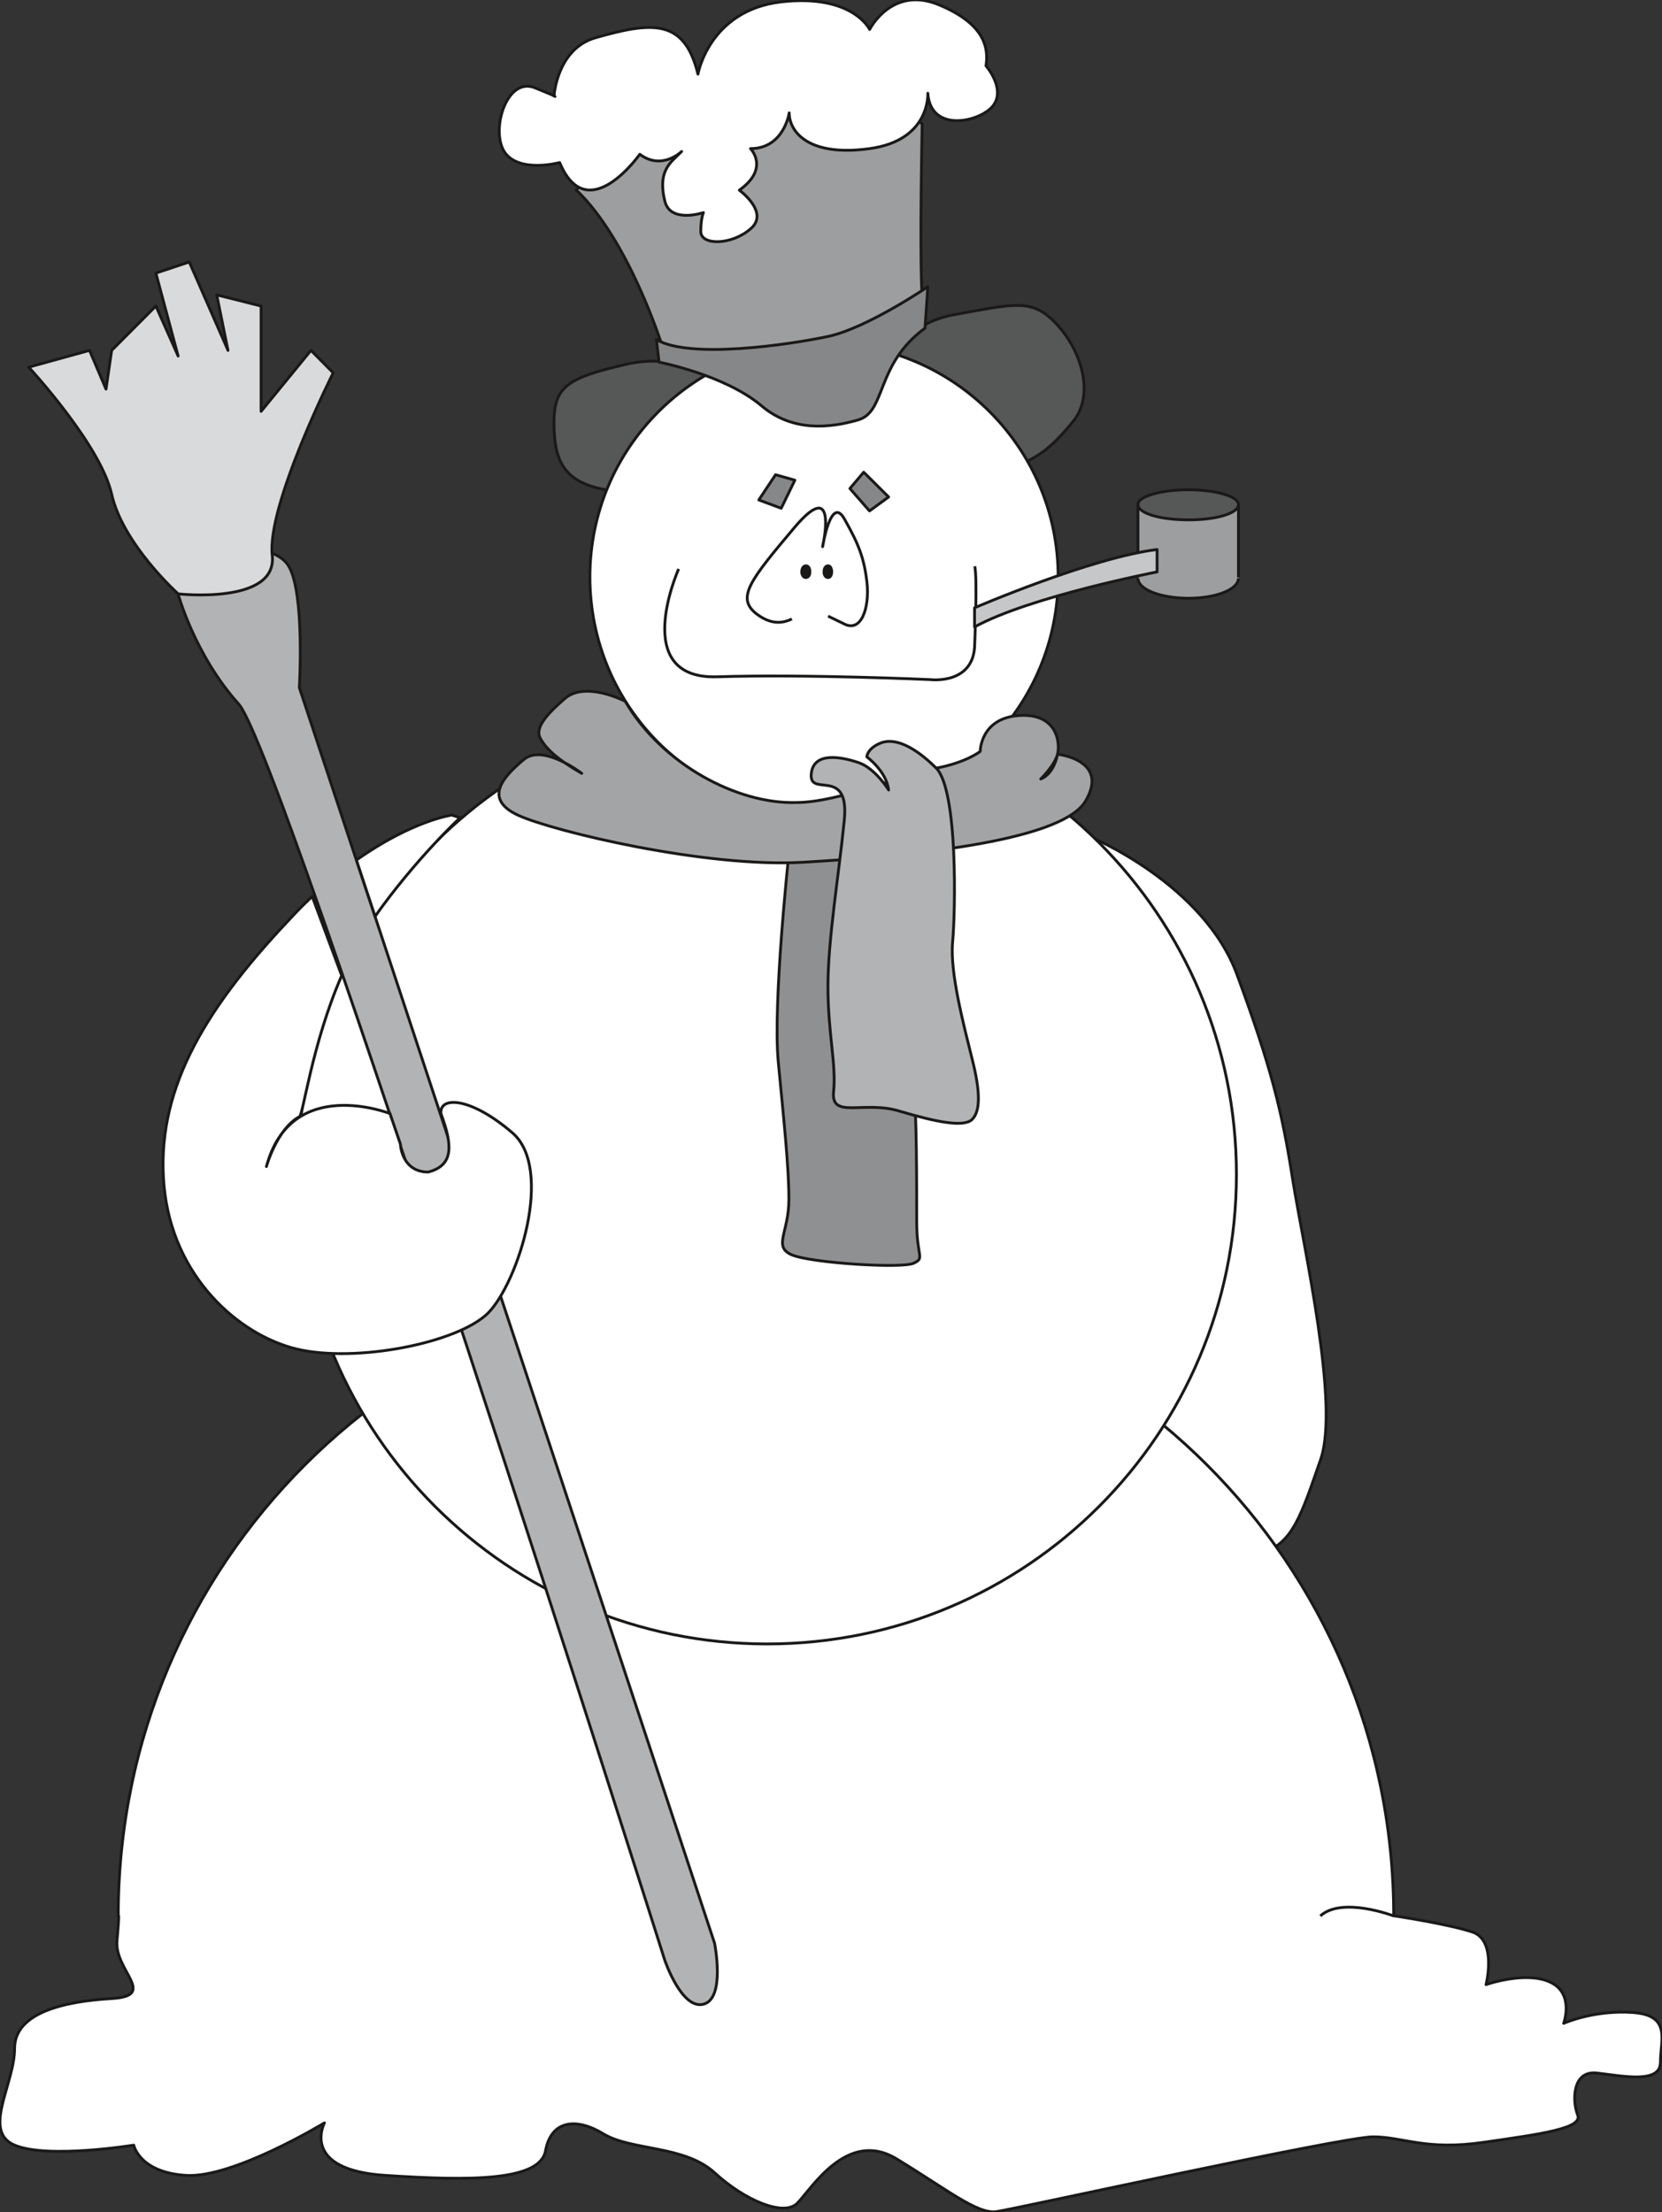 <svg xmlns="http://www.w3.org/2000/svg" version="1.2" width="400.592" height="141.1mm" viewBox="0 0 10599 14110" preserveAspectRatio="xMidYMid" fill-rule="evenodd" stroke-width="28.222" stroke-linejoin="round" xml:space="preserve"><rect x="0" y="0" width="10599" height="14110" fill="#333333" stroke="none"/><defs class="ClipPathGroup"><clipPath id="a" clipPathUnits="userSpaceOnUse"><path d="M0 0h10599v14110H0z"/></clipPath></defs><g class="SlideGroup"><g class="Slide" clip-path="url(#a)"><g class="Page"><g class="com.sun.star.drawing.ClosedBezierShape"><path class="BoundingBox" fill="none" d="M3524 2295h1128v842H3524z"/><path fill="#565757" d="M4628 2464s-264-228-636-140c-371 86-459 140-459 371 0 229 53 369 299 423 247 53 636-158 743-318 107-158 53-336 53-336Z"/><path fill="none" stroke="#1B1918" stroke-width="18" stroke-linejoin="miter" d="M4628 2464s-264-228-636-140c-371 86-459 140-459 371 0 229 53 369 299 423 247 53 636-158 743-318 107-158 53-336 53-336Z"/></g><g class="com.sun.star.drawing.ClosedBezierShape"><path class="BoundingBox" fill="none" d="M5675 1939h1249v1033H5675z"/><path fill="#565757" d="M5685 2377s17-302 406-371c390-70 496-106 654 69 160 177 228 443 106 603-124 157-231 246-353 282-124 35-813-583-813-583Z"/><path fill="none" stroke="#1B1918" stroke-width="18" stroke-linejoin="miter" d="M5685 2377s17-302 406-371c390-70 496-106 654 69 160 177 228 443 106 603-124 157-231 246-353 282-124 35-813-583-813-583Z"/></g><g class="com.sun.star.drawing.ClosedBezierShape"><path class="BoundingBox" fill="none" d="M3662 620h2230v1676H3662z"/><path fill="#9C9E9F" d="M4221 2201s-211-671-546-989l335-407 636-158 1007-17 228 160s-18 846 0 1112c0 0-636 599-1660 299Z"/><path fill="none" stroke="#1B1918" stroke-width="18" stroke-linejoin="miter" d="M4221 2201s-211-671-546-989l335-407 636-158 1007-17 228 160s-18 846 0 1112c0 0-636 599-1660 299Z"/></g><g class="com.sun.star.drawing.ClosedBezierShape"><path class="BoundingBox" fill="none" d="M6944 5325h1524v4597H6944z"/><path fill="#FFF" d="M6955 5339s724 299 935 881c215 584 286 866 354 1305 71 443 300 1431 178 1785-124 353-178 546-390 599-210 53-882-899-846-1113 35-210-231-3457-231-3457Z"/><path fill="none" stroke="#1B1918" stroke-width="18" stroke-linejoin="miter" d="M6955 5339s724 299 935 881c215 584 286 866 354 1305 71 443 300 1431 178 1785-124 353-178 546-390 599-210 53-882-899-846-1113 35-210-231-3457-231-3457Z"/></g><g class="com.sun.star.drawing.ClosedBezierShape"><path class="BoundingBox" fill="none" d="M-10 8144h10620v5975H-10z"/><path fill="#FFF" d="M8888 12220c0-2249-1822-4067-4068-4067-2245 0-4066 1818-4066 4067 0 0 10-36-8 158-18 193 264 353-36 370-299 18-617 89-617 318 0 228-210 528 0 617 211 89 760 0 760 0s35 175 335 193 881-335 881-335-160 300 389 335c546 36 985 36 1021-157 36-196 196-214 371-107 178 107 513 71 706 246 193 178 442 282 528 196 89-89 319-478 636-282 318 193 513 353 635 335 125-18 2205-477 2401-477 193 0 335 89 706 35 368-53 635-89 599-175-35-89-35-284 122-267 160 18 406 71 406-68 0-142 72-300-175-318-249-18-442 69-442 69s71-193-89-264c-157-71-406 17-406 17s71-281-86-335c-160-53-503-104-503-104Z"/><path fill="none" stroke="#1B1918" stroke-width="18" stroke-linejoin="miter" d="M8888 12220c0-2249-1822-4067-4068-4067-2245 0-4066 1818-4066 4067 0 0 10-36-8 158-18 193 264 353-36 370-299 18-617 89-617 318 0 228-210 528 0 617 211 89 760 0 760 0s35 175 335 193 881-335 881-335-160 300 389 335c546 36 985 36 1021-157 36-196 196-214 371-107 178 107 513 71 706 246 193 178 442 282 528 196 89-89 319-478 636-282 318 193 513 353 635 335 125-18 2205-477 2401-477 193 0 335 89 706 35 368-53 635-89 599-175-35-89-35-284 122-267 160 18 406 71 406-68 0-142 72-300-175-318-249-18-442 69-442 69s71-193-89-264c-157-71-406 17-406 17s71-281-86-335c-160-53-503-104-503-104Z"/></g><g class="com.sun.star.drawing.ClosedBezierShape"><path class="BoundingBox" fill="none" d="M8420 12162h470v60h-470z"/><path fill="#E8E9EA" d="M8888 12221s-329-127-468 0c121-93 272-62 468 0Z"/></g><g fill="none" class="com.sun.star.drawing.OpenBezierShape"><path class="BoundingBox" d="M8413 12155h480v76h-480z"/><path stroke="#1B1918" stroke-width="18" stroke-linejoin="miter" d="M8888 12221s-329-126-468 0"/></g><g class="com.sun.star.drawing.ClosedBezierShape"><path class="BoundingBox" fill="none" d="M1888 4489h6008v6007H1888z"/><path fill="#FFF" d="M4892 10486c1655 0 2993-1341 2993-2995 0-1652-1338-2993-2993-2993-1654 0-2995 1341-2995 2993 0 1654 1341 2995 2995 2995Z"/><path fill="none" stroke="#1B1918" stroke-width="18" stroke-linejoin="miter" d="M4892 10486c1655 0 2993-1341 2993-2995 0-1652-1338-2993-2993-2993-1654 0-2995 1341-2995 2993 0 1654 1341 2995 2995 2995Z"/></g><g class="com.sun.star.drawing.ClosedBezierShape"><path class="BoundingBox" fill="none" d="M4946 5418h930v2664h-930z"/><path fill="#8F9092" d="M5031 5445s-103 953-68 1325c35 370 68 670 68 881s-103 300 18 353c125 53 708 89 779 53 72-35 18-35 18-266 0-229 0-704-18-828-17-125-175-1535-175-1535l-622 17Z"/><path fill="none" stroke="#1B1918" stroke-width="18" stroke-linejoin="miter" d="M5031 5445s-103 953-68 1325c35 370 68 670 68 881s-103 300 18 353c125 53 708 89 779 53 72-35 18-35 18-266 0-229 0-704-18-828-17-125-175-1535-175-1535l-622 17Z"/></g><g class="com.sun.star.drawing.ClosedBezierShape"><path class="BoundingBox" fill="none" d="M3753 2180h3005v3005H3753z"/><path fill="#FFF" d="M5256 5175c824 0 1492-668 1492-1495 0-823-668-1491-1492-1491-826 0-1494 668-1494 1491 0 827 668 1495 1494 1495Z"/><path fill="none" stroke="#1B1918" stroke-width="18" stroke-linejoin="miter" d="M5256 5175c824 0 1492-668 1492-1495 0-823-668-1491-1492-1491-826 0-1494 668-1494 1491 0 827 668 1495 1494 1495Z"/></g><g class="com.sun.star.drawing.ClosedBezierShape"><path class="BoundingBox" fill="none" d="M3173 4400h3801v1114H3173z"/><path fill="#A2A4A6" d="M3987 4473s-252-131-384-18c-96 84-193 178-160 249 36 71 112 140 267 229 0 0-249-193-371-87-124 104-263 248-35 354 228 104 1199 336 1817 300 617-36 1641-124 1801-389 157-265-178-300-178-300s-18 122-107 158c0 0 89-87 107-158s0-264-247-247c-246 18-246 229-246 229s-89 71-282 107c-195 33-612 219-894 219-372 10-852-242-1088-646Z"/><path fill="none" stroke="#1B1918" stroke-width="18" stroke-linejoin="miter" d="M3987 4473s-252-131-384-18c-96 84-193 178-160 249 36 71 112 140 267 229 0 0-249-193-371-87-124 104-263 248-35 354 228 104 1199 336 1817 300 617-36 1641-124 1801-389 157-265-178-300-178-300s-18 122-107 158c0 0 89-87 107-158s0-264-247-247c-246 18-246 229-246 229s-89 71-282 107c-195 33-612 219-894 219-372 10-852-242-1088-646Z"/></g><g class="com.sun.star.drawing.ClosedBezierShape"><path class="BoundingBox" fill="none" d="M5164 4720h1086v2456H5164z"/><path fill="#B1B3B4" d="M5174 4932c-20 163 246-51 210 302-35 352-104 758-104 1058 0 301 54 496 36 672-18 177 194 53 422 124 232 69 408 104 461 53 54-53 54-177 0-388-53-215-142-550-124-743s35-971-105-1111c-143-142-267-194-353-160-89 36-89 89-89 89s124 89 139 211c0 0-86-140-193-175-107-36-283-71-300 68Z"/><path fill="none" stroke="#1B1918" stroke-width="18" stroke-linejoin="miter" d="M5174 4932c-20 163 246-51 210 302-35 352-104 758-104 1058 0 301 54 496 36 672-18 177 194 53 422 124 232 69 408 104 461 53 54-53 54-177 0-388-53-215-142-550-124-743s35-971-105-1111c-143-142-267-194-353-160-89 36-89 89-89 89s124 89 139 211c0 0-86-140-193-175-107-36-283-71-300 68Z"/></g><g class="com.sun.star.drawing.PolyPolygonShape"><path class="BoundingBox" fill="none" d="M7257 3223h642v467h-642z"/><path fill="#9C9E9F" d="M7898 3689v-466h-641v466h641Z"/></g><g fill="none" class="com.sun.star.drawing.PolyLineShape"><path class="BoundingBox" d="M7248 3213h660v490h-660z"/><path stroke="#1B1918" stroke-width="18" stroke-linejoin="miter" d="M7898 3702v-479h-641v479"/></g><g class="com.sun.star.drawing.ClosedBezierShape"><path class="BoundingBox" fill="none" d="M7257 3683h650v133h-650z"/><path fill="#9C9E9F" d="M7257 3683c0 79 149 134 321 131 313-2 346-131 321-131h-642Z"/></g><g fill="none" class="com.sun.star.drawing.OpenBezierShape"><path class="BoundingBox" d="M7248 3688h660v138h-660z"/><path stroke="#1B1918" stroke-width="18" stroke-linejoin="miter" d="M7257 3688c0 72 144 128 323 128 175 0 318-56 318-128"/></g><g fill="none" class="com.sun.star.drawing.OpenBezierShape"><path class="BoundingBox" d="M4230 3609h2004v738H4230z"/><path stroke="#1B1918" stroke-width="18" stroke-linejoin="miter" d="M4328 3629s-317 706 246 688c564-18 1360 18 1360 18s282 35 282-230c0 0 18-425 0-493"/></g><g class="com.sun.star.drawing.ClosedBezierShape"><path class="BoundingBox" fill="none" d="M6206 3494h1183v522H6206z"/><path fill="#C5C7C8" d="M6215 3877s740-319 1164-372v143s-811 157-1164 351v-122Z"/><path fill="none" stroke="#1B1918" stroke-width="18" stroke-linejoin="miter" d="M6215 3877s740-319 1164-372v143s-811 157-1164 351v-122Z"/></g><g class="com.sun.star.drawing.ClosedBezierShape"><path class="BoundingBox" fill="none" d="M4174 1811h1755v917H4174z"/><path fill="#868789" d="M4203 2310s420 81 654 279c201 170 442 140 617 89 179-53 108-353 425-585l18-264s-388 264-636 317c-249 53-882 146-1095 20l17 144Z"/><path fill="none" stroke="#1B1918" stroke-width="18" stroke-linejoin="miter" d="M4203 2310s420 81 654 279c201 170 442 140 617 89 179-53 108-353 425-585l18-264s-388 264-636 317c-249 53-882 146-1095 20l17 144Z"/></g><g class="com.sun.star.drawing.ClosedBezierShape"><path class="BoundingBox" fill="none" d="M3174-11h3198v1563H3174z"/><path fill="#FFF" d="M4451 473s71-407 531-461c457-52 564 176 564 176s140-281 440-158c302 125 318 282 302 390 0 0 122 140 51 246-68 107-404 193-422-71 0 0 18 300-371 353-389 54-513-107-513-228 0 0-33 228-247 228 0 0 125 125-71 265 0 0 196 143 71 247-122 106-317 106-317 17 0-86 17-121 17-121s-210 71-246-72c-35-143 0-211 53-265l54-53s-125 124-267 18c0 0-334 476-511 53 0 0-265 71-354-71-87-142 18-478 196-406 175 71 122 53 122 53s18-301 264-372c364-104 568-122 654 232Z"/><path fill="none" stroke="#1B1918" stroke-width="18" stroke-linejoin="miter" d="M4451 473s71-407 531-461c457-52 564 176 564 176s140-281 440-158c302 125 318 282 302 390 0 0 122 140 51 246-68 107-404 193-422-71 0 0 18 300-371 353-389 54-513-107-513-228 0 0-33 228-247 228 0 0 125 125-71 265 0 0 196 143 71 247-122 106-317 106-317 17 0-86 17-121 17-121s-210 71-246-72c-35-143 0-211 53-265l54-53s-125 124-267 18c0 0-334 476-511 53 0 0-265 71-354-71-87-142 18-478 196-406 175 71 122 53 122 53s18-301 264-372c364-104 568-122 654 232Z"/></g><g class="com.sun.star.drawing.ClosedBezierShape"><path class="BoundingBox" fill="none" d="M7248 3115h660v211h-660z"/><path fill="#565757" d="M7580 3316c175 0 318-41 318-98 0-51-143-94-318-94-179 0-323 43-323 94 0 57 144 98 323 98Z"/><path fill="none" stroke="#1B1918" stroke-width="18" stroke-linejoin="miter" d="M7580 3316c175 0 318-41 318-98 0-51-143-94-318-94-179 0-323 43-323 94 0 57 144 98 323 98Z"/></g><g class="com.sun.star.drawing.ClosedBezierShape"><path class="BoundingBox" fill="none" d="M4765 3241h768v752h-768z"/><path fill="#FFF" d="M5050 3948c-68 33-141 33-229-35-126-102-36-214 247-550 283-334 178 124 178 124s53-334 140-175c89 158 125 246 143 405 17 160-36 317-143 264l-105-51-231 18Z"/></g><g fill="none" class="com.sun.star.drawing.OpenBezierShape"><path class="BoundingBox" d="M4756 3232h786v770h-786z"/><path stroke="#1B1918" stroke-width="18" stroke-linejoin="miter" d="M5050 3948c-68 33-141 33-229-35-126-102-36-214 247-550 283-334 178 124 178 124s53-334 140-175c89 158 125 246 143 405 17 160-36 317-143 264l-105-51"/></g><g class="com.sun.star.drawing.ClosedBezierShape"><path class="BoundingBox" fill="none" d="M5104 3600h71v95h-71z"/><path fill="#1B1918" d="M5139 3684c16 0 26-15 26-36 0-24-10-39-26-39-14 0-26 15-26 39 0 21 12 36 26 36Z"/><path fill="none" stroke="#1B1918" stroke-width="18" stroke-linejoin="miter" d="M5139 3684c16 0 26-15 26-36 0-24-10-39-26-39-14 0-26 15-26 39 0 21 12 36 26 36Z"/></g><g class="com.sun.star.drawing.ClosedBezierShape"><path class="BoundingBox" fill="none" d="M5245 3600h69v95h-69z"/><path fill="#1B1918" d="M5281 3684c13 0 23-15 23-36 0-24-10-39-23-39-16 0-26 15-26 39 0 21 10 36 26 36Z"/><path fill="none" stroke="#1B1918" stroke-width="18" stroke-linejoin="miter" d="M5281 3684c13 0 23-15 23-36 0-24-10-39-23-39-16 0-26 15-26 39 0 21 10 36 26 36Z"/></g><g class="com.sun.star.drawing.PolyPolygonShape"><path class="BoundingBox" fill="none" d="M4825 3017h258v238h-258z"/><path fill="#868789" d="m4982 3242-143-53 107-161 123 35-87 179Z"/><path fill="none" stroke="#1B1918" stroke-width="18" stroke-linejoin="miter" d="m4982 3242-143-53 107-161 123 35-87 179Z"/></g><g class="com.sun.star.drawing.PolyPolygonShape"><path class="BoundingBox" fill="none" d="M5408 2998h274v275h-274z"/><path fill="#868789" d="m5545 3259-125-143 88-104 159 158-122 89Z"/><path fill="none" stroke="#1B1918" stroke-width="18" stroke-linejoin="miter" d="m5545 3259-125-143 88-104 159 158-122 89Z"/></g><g class="com.sun.star.drawing.ClosedBezierShape"><path class="BoundingBox" fill="none" d="M1125 3495h3460v9302H1125z"/><path fill="#B1B3B4" d="M1135 3786s104 389 388 706c282 318 2716 8010 2716 8010s107 318 247 282c142-36 71-389 71-389L1909 4386s36-600-68-775c-107-177-567-141-706 175Z"/><path fill="none" stroke="#1B1918" stroke-width="18" stroke-linejoin="miter" d="M1135 3786s104 389 388 706c282 318 2716 8010 2716 8010s107 318 247 282c142-36 71-389 71-389L1909 4386s36-600-68-775c-107-177-567-141-706 175Z"/></g><g class="com.sun.star.drawing.ClosedBezierShape"><path class="BoundingBox" fill="none" d="M166 1659h1971v2146H166z"/><path fill="#D9DADB" d="M1136 3788s-353-317-424-636c-72-317-529-810-529-810l388-107 105 247 36-247 282-283 142 319-142-529 213-71 247 564-72-354 283 71v672l318-389 142 143s-424 845-389 1164c36 317-600 246-600 246Z"/><path fill="none" stroke="#1B1918" stroke-width="18" stroke-linejoin="miter" d="M1136 3788s-353-317-424-636c-72-317-529-810-529-810l388-107 105 247 36-247 282-283 142 319-142-529 213-71 247 564-72-354 283 71v672l318-389 142 143s-424 845-389 1164c36 317-600 246-600 246Z"/></g><g class="com.sun.star.drawing.ClosedBezierShape"><path class="BoundingBox" fill="none" d="M2262 5189h691v677h-691z"/><path fill="#FFF" d="M2392 5845c262-370 542-629 542-629l-53-17s-252 35-608 287l119 359Z"/><path fill="none" stroke="#1B1918" stroke-width="18" stroke-linejoin="miter" d="M2392 5845c262-370 542-629 542-629l-53-17s-252 35-608 287l119 359Z"/></g><g class="com.sun.star.drawing.ClosedBezierShape"><path class="BoundingBox" fill="none" d="M1031 5702h2369v2943H1031z"/><path fill="#FFF" d="M1991 5718c-51 48-99 96-150 152-567 600-847 1111-795 1693 53 582 477 953 846 1042 372 89 1024-36 1220-229 193-195 422-918 157-1149-264-228-467-238-457-124 74 200 84 330-81 373-147 0-175-132-178-180l-66-193s-631-249-788 338c0 0 66-239 210-318 23 0 79-462 270-900l-188-505Z"/><path fill="none" stroke="#1B1918" stroke-width="18" stroke-linejoin="miter" d="M1991 5718c-51 48-99 96-150 152-567 600-847 1111-795 1693 53 582 477 953 846 1042 372 89 1024-36 1220-229 193-195 422-918 157-1149-264-228-467-238-457-124 74 200 84 330-81 373-147 0-175-132-178-180l-66-193s-631-249-788 338c0 0 66-239 210-318 23 0 79-462 270-900l-188-505Z"/></g></g></g></g></svg>
